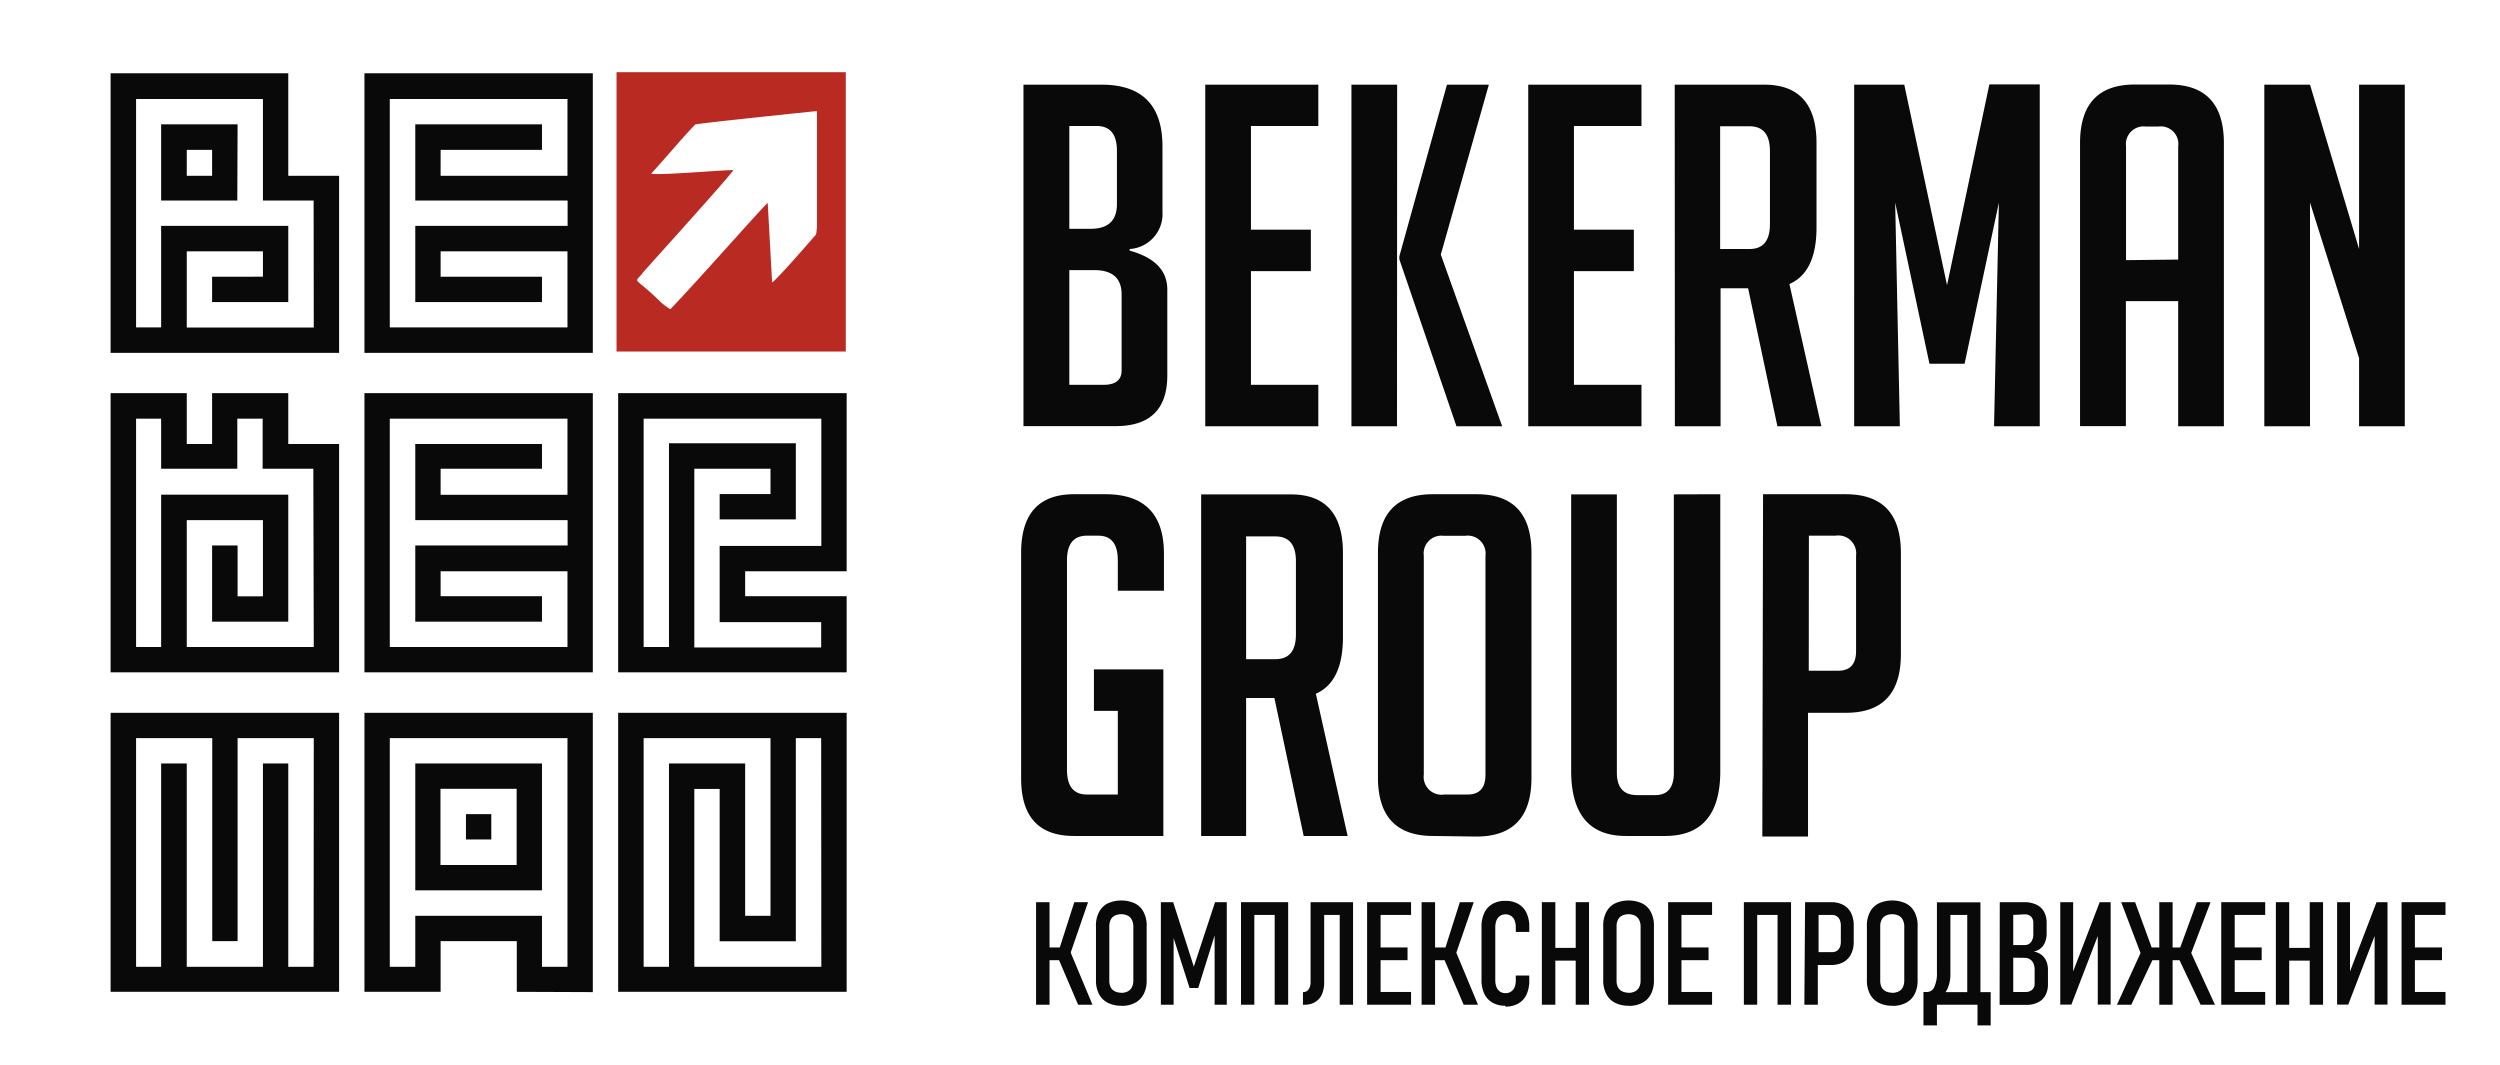 <svg id="Layer_1" data-name="Layer 1" xmlns="http://www.w3.org/2000/svg" viewBox="0 0 170.67 72.69"><defs><style>.cls-1{fill:#09090a;}.cls-2{fill:#b92a23;}</style></defs><title>logo</title><path class="cls-1" d="M23.15,24.09V12H19.68V5H7.55V24.09Zm-1.73-1.73H12.75v-5.2h5.2v1.73H14.48v1.73h5.2v-5.2H11v6.93H9.29V6.76h8.66v6.93h3.46ZM16.22,8.49H11v5.2h5.2ZM14.48,12H12.75V10.23h1.73ZM40.47,5H24.88V24.09H40.47ZM38.74,22.35H26.61V6.76H38.74V12H30.08V10.23H37V8.49H28.35v5.2h10.4v1.73H28.35v5.2H37V18.89H30.08V17.16h8.66ZM23.15,45.9V30.31H19.68V26.84h-5.2v3.47H12.75V26.84H7.55V45.9Zm-1.73-1.73H12.75V35.51h5.2v5.2H16.22V37.24H14.48v5.2h5.2V33.77H11V44.17H9.29V28.58H11V32h5.2V28.58h1.73V32h3.46ZM40.47,26.84H24.88V45.9H40.47ZM38.74,44.17H26.61V28.58H38.74v5.2H30.08V32H37V30.31H28.35v5.2h10.4v1.73H28.35v5.2H37V40.7H30.08V39h8.66ZM57.8,39V26.84H42.2V45.9H57.8V40.7H50.87V39Zm-1.73-1.73H49.13v5.2h6.93v1.73H47.4V32h5.2v1.73H49.13v1.73h5.2v-5.2H45.67V44.17H43.94V28.58H56.07ZM23.15,48.66H7.55V67.71H23.15ZM21.41,66H19.68V52.12H17.95V66h-5.2V52.12H11V66H9.29V50.39h5.2V64.25h1.73V50.39h5.2Zm19.06,1.73V48.66H24.88V67.71h5.2V64.25h5.2v3.46ZM38.74,66H37V62.52H28.35V66H26.61V50.39H38.74ZM37,52.12H28.35v8.66H37Zm-1.73,6.93h-5.2v-5.2h5.2Zm-1.73-3.47H31.81v1.73h1.73ZM57.8,48.66H42.2V67.71H57.8ZM56.07,66H47.4V53.86h1.73v10.4h5.2V50.39h1.73ZM52.6,62.52H50.87V52.12h-5.2V66H43.94V50.39H52.6Z"/><path class="cls-2" d="M42.09,24H57.74V4.93H42.09ZM55.75,15.6c0,.47-.06.42-.27.67s-2.61,3-2.77,3l-.3-5.42c-.33.26-5.11,5.69-6.65,7.26a4.15,4.15,0,0,1-.87-.7c-1.71-1.63-1.58-1-1-1.8.73-.83,6.12-6.78,6.17-7-.81,0-5.3.39-5.6.24v0c-.06.07,0-.06,0,0v0c1-1.09,2-2.31,3-3.35.17-.08,8.31-.92,8.31-.92s0,6.87,0,8.08"/><path class="cls-1" d="M77.12,17.11q2.57.71,2.57,2.66v5.85q0,3.48-3.54,3.47H69.87V5.78H75.2q4.16,0,4.16,4.22v4.48A2.39,2.39,0,0,1,77.12,17ZM73,26.27h2.34q1.24,0,1.23-1V20.1q0-1.65-1.85-1.66H73Zm0-10.65h1.46q1.79,0,1.79-1.69V10.29q0-1.69-1.39-1.69H73ZM82.28,29.1V5.78H90V8.6H85.4v7.08h4.09v2.83H85.4v7.76H90V29.1Zm13.09,0H92.26V5.78h3.12Zm7.18,0H99.43l-3.9-11.4V17.5L98.78,5.78h2.86l-3.28,11.6Zm1.78,0V5.78h7.73V8.6h-4.61v7.08h4.09v2.83h-4.09v7.76h4.61V29.1Zm10-23.32h6.11q3.57,0,3.57,4v5.75q0,3.05-1.85,3.86l2.18,9.71h-3l-2-9.42h-1.88V29.1h-3.12ZM117.43,17h2q1.4,0,1.4-1.69v-5q0-1.69-1.4-1.69h-2Zm15.49,2.47,2.89-13.71h3.44V29.1h-3.12l.33-15.27-2.34,11h-2.4l-2.34-11,.32,15.27h-3.12V5.78H130Zm12.21,9.62H142V9.77q0-4,3.74-4h2.34q3.74,0,3.74,4V29.1h-3.12V20.56h-3.57Zm3.57-11.37V10a1.2,1.2,0,0,0-1.36-1.36h-.84A1.21,1.21,0,0,0,145.14,10v7.76ZM161.05,17V5.78h3.12V29.1h-3.12V24.45l-3.35-10.62V29.1h-3.12V5.78h3.12ZM74.68,48.53V45.7h4.74V57.07H73.32q-3.61,0-3.61-3.93V37.74q0-4,3.61-4h2.14q4,0,4,4.06v2.53H76.31V38.26q0-1.69-1.33-1.69h-.78q-1.36,0-1.36,1.69V52.55q0,1.69,1.36,1.69h2.11V48.53ZM82,33.75h6.11q3.57,0,3.57,4v5.75q0,3.05-1.85,3.86L92,57.07H89l-2-9.42H85.07v9.42H82ZM85.07,45h2q1.4,0,1.4-1.69v-5q0-1.69-1.4-1.69h-2ZM97.84,57.07q-3.77,0-3.77-4V37.74q0-4,3.74-4h3q3.74,0,3.74,4V53.11q0,4-3.77,4Zm.75-2.83h1.59q1.24,0,1.23-1.36V37.94a1.22,1.22,0,0,0-1.4-1.36H98.56a1.21,1.21,0,0,0-1.36,1.36V52.88a1.22,1.22,0,0,0,1.4,1.36m18.84-20.5V52.65q0,4.42-3.77,4.42H111q-3.74,0-3.74-4.45V33.75h3.12v19q0,1.52,1.36,1.53H113q1.27,0,1.27-1.53v-19Zm2.92,0H126q3.77,0,3.77,4v6.92q0,4-3.74,4h-2.6v8.45h-3.12Zm3.12,12.05h2q1.24,0,1.23-1.36v-6.5a1.22,1.22,0,0,0-1.4-1.36h-1.82Z"/><path class="cls-1" d="M129.18,68.66a2,2,0,0,1-.94-.21,1.39,1.39,0,0,1-.59-.6,2,2,0,0,1-.2-.95V63.28a2,2,0,0,1,.2-1,1.36,1.36,0,0,1,.59-.6,2.24,2.24,0,0,1,1.88,0,1.36,1.36,0,0,1,.59.6,2,2,0,0,1,.2,1v3.63a2,2,0,0,1-.2.95,1.39,1.39,0,0,1-.59.6,2,2,0,0,1-.94.21m0-.89a1,1,0,0,0,.44-.1.64.64,0,0,0,.28-.28,1,1,0,0,0,.1-.45V63.25a.94.94,0,0,0-.1-.45.63.63,0,0,0-.28-.29,1.05,1.05,0,0,0-.89,0,.65.65,0,0,0-.28.29,1,1,0,0,0-.09.45v3.69a1,1,0,0,0,.09.45.66.66,0,0,0,.28.28,1,1,0,0,0,.44.1"/><path class="cls-1" d="M111.18,68.66a2,2,0,0,1-.94-.21,1.39,1.39,0,0,1-.59-.6,2,2,0,0,1-.2-.95V63.28a2,2,0,0,1,.2-1,1.36,1.36,0,0,1,.59-.6,2.24,2.24,0,0,1,1.88,0,1.36,1.36,0,0,1,.59.6,2,2,0,0,1,.2,1v3.63a2,2,0,0,1-.2.95,1.39,1.39,0,0,1-.59.6,2,2,0,0,1-.94.21m0-.89a1,1,0,0,0,.44-.1.66.66,0,0,0,.28-.28,1,1,0,0,0,.1-.45V63.25a1,1,0,0,0-.1-.45.65.65,0,0,0-.28-.29,1.05,1.05,0,0,0-.89,0,.64.64,0,0,0-.28.29,1,1,0,0,0-.09.45v3.69a1,1,0,0,0,.09.45.65.65,0,0,0,.28.28,1,1,0,0,0,.44.1"/><path class="cls-1" d="M76.55,68.66a2,2,0,0,1-.94-.21,1.39,1.39,0,0,1-.59-.6,2,2,0,0,1-.2-.95V63.28a2,2,0,0,1,.2-1,1.36,1.36,0,0,1,.59-.6,2.24,2.24,0,0,1,1.88,0,1.37,1.37,0,0,1,.59.6,2,2,0,0,1,.2,1v3.63a2,2,0,0,1-.2.95,1.4,1.4,0,0,1-.59.6,2,2,0,0,1-.94.21m0-.89a1,1,0,0,0,.44-.1.64.64,0,0,0,.28-.28,1,1,0,0,0,.1-.45V63.25a1,1,0,0,0-.1-.45.63.63,0,0,0-.28-.29,1.05,1.05,0,0,0-.89,0,.64.64,0,0,0-.28.29,1,1,0,0,0-.09.45v3.69a1,1,0,0,0,.09.45.65.65,0,0,0,.28.28,1,1,0,0,0,.44.1"/><polygon class="cls-1" points="164.43 61.59 164.86 61.59 166.95 61.59 166.95 62.46 164.86 62.46 164.86 64.68 166.71 64.68 166.71 65.55 164.86 65.55 164.86 67.72 166.95 67.72 166.95 68.59 164.86 68.59 164.43 68.59 163.95 68.59 163.95 61.59 164.43 61.59"/><polygon class="cls-1" points="162.11 68.58 162.11 63.9 160.31 68.58 159.55 68.58 159.55 61.59 160.43 61.59 160.43 66.32 162.24 61.59 162.99 61.59 162.99 68.58 162.11 68.58"/><polygon class="cls-1" points="156.28 64.71 157.68 64.71 157.68 61.59 158.59 61.59 158.59 68.59 157.68 68.59 157.68 65.58 156.28 65.58 156.28 68.59 155.37 68.59 155.37 61.59 156.28 61.59 156.28 64.71"/><polygon class="cls-1" points="152.12 61.59 152.56 61.59 154.64 61.59 154.64 62.46 152.56 62.46 152.56 64.68 154.4 64.68 154.4 65.55 152.56 65.55 152.56 67.72 154.64 67.72 154.64 68.59 152.56 68.59 152.12 68.59 151.64 68.59 151.64 61.59 152.12 61.59"/><polygon class="cls-1" points="147.41 61.59 148.32 61.59 148.32 64.68 148.84 64.68 149.97 61.59 150.91 61.59 149.59 65.06 151.21 68.59 150.23 68.59 148.79 65.55 148.32 65.55 148.32 68.59 147.41 68.59 147.41 65.55 146.94 65.55 145.5 68.59 144.52 68.59 146.13 65.06 144.81 61.59 145.76 61.59 146.89 64.68 147.41 64.68 147.41 61.59"/><polygon class="cls-1" points="143.21 68.58 143.21 63.9 141.41 68.58 140.65 68.58 140.65 61.59 141.53 61.59 141.53 66.32 143.34 61.59 144.09 61.59 144.09 68.58 143.21 68.58"/><path class="cls-1" d="M136.52,61.59h1.67a1.89,1.89,0,0,1,.83.17,1.13,1.13,0,0,1,.52.48,1.52,1.52,0,0,1,.18.76v.74a1.53,1.53,0,0,1-.11.58,1,1,0,0,1-.78.64,1.17,1.17,0,0,1,.53.22,1.07,1.07,0,0,1,.34.44,1.57,1.57,0,0,1,.11.62v.92a1.59,1.59,0,0,1-.17.78,1.14,1.14,0,0,1-.51.49,1.74,1.74,0,0,1-.81.17h-1.81Zm.92.87v2.06h.76a.55.55,0,0,0,.45-.2.87.87,0,0,0,.16-.56V63a.59.59,0,0,0-.16-.43.61.61,0,0,0-.44-.15Zm0,2.92v2.34h.81a.68.68,0,0,0,.48-.15.55.55,0,0,0,.17-.44v-.91a1.09,1.09,0,0,0-.08-.45.64.64,0,0,0-.61-.38Z"/><path class="cls-1" d="M132.83,61.6h2.37v6.13h.7V70H135V68.59h-2.77V70h-.92V67.72h.26a.54.54,0,0,0,.48-.34,2.17,2.17,0,0,0,.18-1V61.6Zm0,6.13h1.47V62.46h-1.15v4a2.46,2.46,0,0,1-.18,1,1.88,1.88,0,0,1-.14.25"/><path class="cls-1" d="M123.23,61.59H125a1.75,1.75,0,0,1,.84.19,1.25,1.25,0,0,1,.53.55,1.9,1.9,0,0,1,.18.87v1.11a1.78,1.78,0,0,1-.19.84,1.27,1.27,0,0,1-.53.54,1.77,1.77,0,0,1-.84.19h-.89v2.71h-.92Zm.92.87V65h.91a.6.6,0,0,0,.33-.08.55.55,0,0,0,.21-.25.92.92,0,0,0,.07-.39V63.21a1,1,0,0,0-.07-.4.54.54,0,0,0-.21-.26.59.59,0,0,0-.33-.09Z"/><polygon class="cls-1" points="119.66 61.59 119.96 61.59 121.35 61.59 121.81 61.59 122.27 61.59 122.27 68.59 121.35 68.59 121.35 62.46 119.96 62.46 119.96 68.59 119.05 68.59 119.05 61.59 119.66 61.59"/><polygon class="cls-1" points="114.35 61.59 114.79 61.59 116.88 61.59 116.88 62.46 114.79 62.46 114.79 64.68 116.64 64.68 116.64 65.55 114.79 65.55 114.79 67.72 116.88 67.72 116.88 68.59 114.79 68.59 114.35 68.59 113.88 68.59 113.88 61.59 114.35 61.59"/><polygon class="cls-1" points="107.57 61.59 108.48 61.59 108.48 68.59 107.57 68.59 107.57 65.58 106.18 65.58 106.18 68.59 105.26 68.59 105.26 61.59 106.18 61.59 106.18 64.71 107.57 64.71 107.57 61.59"/><path class="cls-1" d="M102.76,68.66a1.72,1.72,0,0,1-.87-.21,1.38,1.38,0,0,1-.56-.61,2.22,2.22,0,0,1-.19-1V63.32a2.21,2.21,0,0,1,.19-1,1.38,1.38,0,0,1,.56-.61,1.7,1.7,0,0,1,.88-.21,1.72,1.72,0,0,1,.88.21,1.37,1.37,0,0,1,.56.61,2.2,2.2,0,0,1,.19,1v.3h-.92v-.3a1.33,1.33,0,0,0-.08-.48.65.65,0,0,0-.24-.31.67.67,0,0,0-.38-.11.66.66,0,0,0-.38.11.7.7,0,0,0-.24.31,1.35,1.35,0,0,0-.08.49v3.56a1.34,1.34,0,0,0,.08.49.69.69,0,0,0,.24.31.64.64,0,0,0,.38.11.64.64,0,0,0,.62-.41,1.34,1.34,0,0,0,.08-.49v-.3h.92v.3a2.23,2.23,0,0,1-.19,1,1.37,1.37,0,0,1-.56.61,1.74,1.74,0,0,1-.88.21"/><polygon class="cls-1" points="98.68 64.68 99.66 61.59 100.61 61.59 99.42 65.04 100.9 68.59 99.92 68.59 98.62 65.55 97.97 65.55 97.97 68.59 97.05 68.59 97.05 61.59 97.97 61.59 97.97 64.68 98.68 64.68"/><polygon class="cls-1" points="94.25 67.72 96.33 67.72 96.33 68.59 94.25 68.59 93.81 68.59 93.33 68.59 93.33 61.59 93.81 61.59 94.25 61.59 96.33 61.59 96.33 62.46 94.25 62.46 94.25 64.68 96.09 64.68 96.09 65.55 94.25 65.55 94.25 67.72"/><path class="cls-1" d="M91.46,61.59h.91v7h-.91V62.46H90.4v4.61a2,2,0,0,1-.16.82,1.15,1.15,0,0,1-.46.52,1.38,1.38,0,0,1-.72.18h-.11v-.86h0a.48.48,0,0,0,.28-.08.52.52,0,0,0,.18-.25,1,1,0,0,0,.06-.39V61.59h2Z"/><polygon class="cls-1" points="84.72 61.59 85.33 61.59 85.63 61.59 87.02 61.59 87.48 61.59 87.94 61.59 87.94 68.59 87.02 68.59 87.02 62.46 85.63 62.46 85.63 68.59 84.72 68.59 84.72 61.59"/><polygon class="cls-1" points="82.95 61.59 83.75 61.59 83.75 68.59 82.92 68.59 82.92 63.86 81.8 67.45 81.21 67.45 80.12 64.04 80.12 68.59 79.25 68.59 79.25 61.59 80.09 61.59 81.5 65.99 82.95 61.59"/><polygon class="cls-1" points="72.27 65.48 73.08 65 74.58 68.59 73.6 68.59 72.27 65.48"/><polygon class="cls-1" points="72.35 64.68 73.34 61.59 74.28 61.59 73.08 65.07 73.08 65.55 72.92 65.55 72.91 65.58 72.89 65.55 71.65 65.55 71.65 68.59 70.73 68.59 70.73 61.59 71.65 61.59 71.65 64.68 72.35 64.68"/></svg>